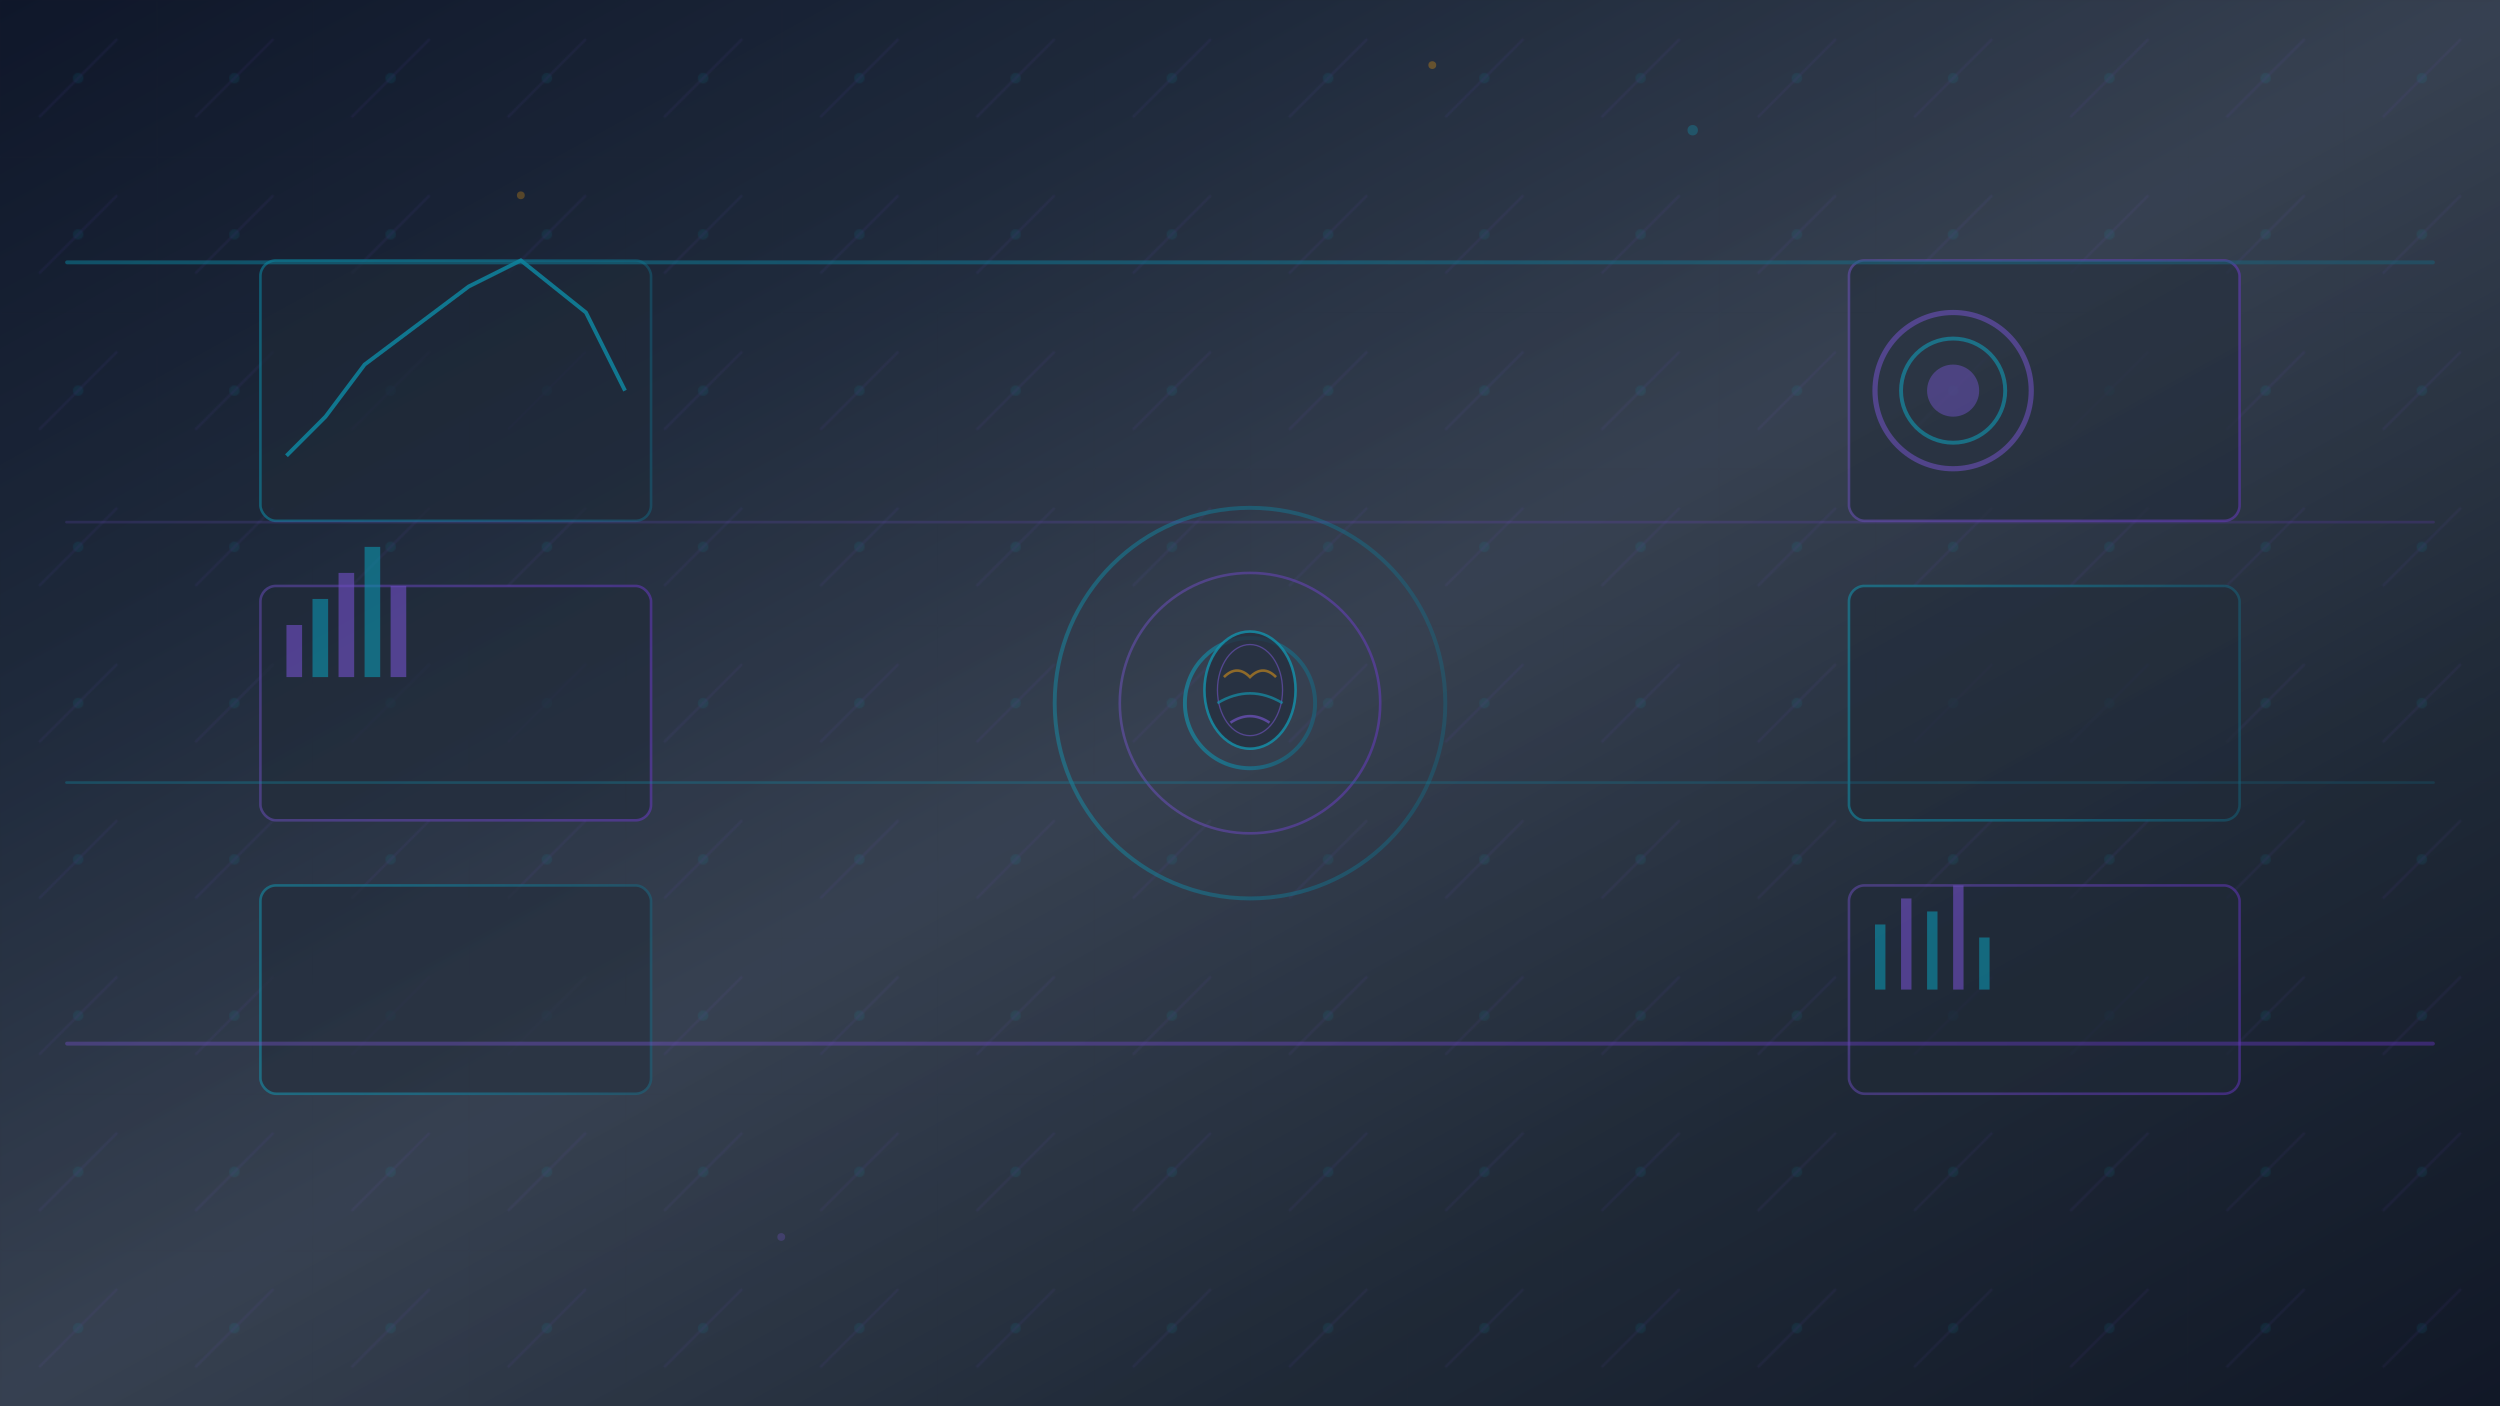 <svg width="1920" height="1080" viewBox="0 0 1920 1080" xmlns="http://www.w3.org/2000/svg">
  <defs>
    <linearGradient id="insightsGrad" x1="0%" y1="0%" x2="100%" y2="100%">
      <stop offset="0%" style="stop-color:#0f172a;stop-opacity:1" />
      <stop offset="25%" style="stop-color:#1e293b;stop-opacity:1" />
      <stop offset="50%" style="stop-color:#374151;stop-opacity:1" />
      <stop offset="75%" style="stop-color:#1f2937;stop-opacity:1" />
      <stop offset="100%" style="stop-color:#111827;stop-opacity:1" />
    </linearGradient>
    <linearGradient id="insightsData" x1="0%" y1="0%" x2="100%" y2="0%">
      <stop offset="0%" style="stop-color:#06b6d4;stop-opacity:0.8" />
      <stop offset="50%" style="stop-color:#0891b2;stop-opacity:0.9" />
      <stop offset="100%" style="stop-color:#0e7490;stop-opacity:0.8" />
    </linearGradient>
    <linearGradient id="insightsAnalytic" x1="0%" y1="0%" x2="100%" y2="0%">
      <stop offset="0%" style="stop-color:#8b5cf6;stop-opacity:0.7" />
      <stop offset="100%" style="stop-color:#7c3aed;stop-opacity:0.8" />
    </linearGradient>
    <pattern id="insightsChart" width="120" height="120" patternUnits="userSpaceOnUse">
      <path d="M 120 0 L 0 0 0 120" fill="none" stroke="#374151" stroke-width="1" opacity="0.2"/>
      <circle cx="60" cy="60" r="4" fill="#06b6d4" opacity="0.4"/>
      <path d="M 30 90 L 60 60 L 90 30" stroke="#8b5cf6" stroke-width="2" fill="none" opacity="0.3"/>
    </pattern>
    <filter id="insightsGlow">
      <feGaussianBlur stdDeviation="3" result="coloredBlur"/>
      <feMerge> 
        <feMergeNode in="coloredBlur"/>
        <feMergeNode in="SourceGraphic"/>
      </feMerge>
    </filter>
  </defs>
  
  <!-- Base background -->
  <rect width="1920" height="1080" fill="url(#insightsGrad)"/>
  
  <!-- Chart pattern overlay -->
  <rect width="1920" height="1080" fill="url(#insightsChart)" opacity="0.3"/>
  
  <!-- Analytics dashboard elements -->
  <g opacity="0.7">
    <!-- Left analytics panels -->
    <rect x="200" y="200" width="300" height="200" fill="#1f2937" stroke="url(#insightsData)" stroke-width="2" rx="12"/>
    <rect x="200" y="450" width="300" height="180" fill="#1f2937" stroke="url(#insightsAnalytic)" stroke-width="2" rx="12"/>
    <rect x="200" y="680" width="300" height="160" fill="#1f2937" stroke="url(#insightsData)" stroke-width="2" rx="12"/>
    
    <!-- Right analytics panels -->
    <rect x="1420" y="200" width="300" height="200" fill="#1f2937" stroke="url(#insightsAnalytic)" stroke-width="2" rx="12"/>
    <rect x="1420" y="450" width="300" height="180" fill="#1f2937" stroke="url(#insightsData)" stroke-width="2" rx="12"/>
    <rect x="1420" y="680" width="300" height="160" fill="#1f2937" stroke="url(#insightsAnalytic)" stroke-width="2" rx="12"/>
  </g>
  
  <!-- Chart visualizations -->
  <g opacity="0.8">
    <!-- Left panel charts -->
    <path d="M 220 350 L 250 320 L 280 280 L 320 250 L 360 220 L 400 200 L 450 240 L 480 300" 
          stroke="#06b6d4" stroke-width="3" fill="none" filter="url(#insightsGlow)"/>
    
    <rect x="220" y="480" width="12" height="40" fill="#8b5cf6" opacity="0.8"/>
    <rect x="240" y="460" width="12" height="60" fill="#06b6d4" opacity="0.8"/>
    <rect x="260" y="440" width="12" height="80" fill="#8b5cf6" opacity="0.8"/>
    <rect x="280" y="420" width="12" height="100" fill="#06b6d4" opacity="0.8"/>
    <rect x="300" y="450" width="12" height="70" fill="#8b5cf6" opacity="0.8"/>
    
    <!-- Right panel charts -->
    <circle cx="1500" cy="300" r="60" fill="none" stroke="#8b5cf6" stroke-width="4" opacity="0.7"/>
    <circle cx="1500" cy="300" r="40" fill="none" stroke="#06b6d4" stroke-width="3" opacity="0.8"/>
    <circle cx="1500" cy="300" r="20" fill="#8b5cf6" opacity="0.6"/>
    
    <rect x="1440" y="710" width="8" height="50" fill="#06b6d4" opacity="0.8"/>
    <rect x="1460" y="690" width="8" height="70" fill="#8b5cf6" opacity="0.8"/>
    <rect x="1480" y="700" width="8" height="60" fill="#06b6d4" opacity="0.8"/>
    <rect x="1500" y="680" width="8" height="80" fill="#8b5cf6" opacity="0.8"/>
    <rect x="1520" y="720" width="8" height="40" fill="#06b6d4" opacity="0.8"/>
  </g>
  
  <!-- Central insights visualization -->
  <g transform="translate(960, 540)">
    <circle cx="0" cy="0" r="150" fill="none" stroke="url(#insightsData)" stroke-width="3" opacity="0.6"/>
    <circle cx="0" cy="0" r="100" fill="none" stroke="url(#insightsAnalytic)" stroke-width="2" opacity="0.7"/>
    <circle cx="0" cy="0" r="50" fill="none" stroke="url(#insightsData)" stroke-width="3" opacity="0.8"/>
    
    <!-- Central brain/insights icon -->
    <ellipse cx="0" cy="-10" rx="35" ry="45" fill="#1f2937" stroke="#06b6d4" stroke-width="2" opacity="0.8"/>
    <ellipse cx="0" cy="-10" rx="25" ry="35" fill="none" stroke="#8b5cf6" stroke-width="1" opacity="0.6"/>
    
    <!-- Insights neural pathways -->
    <path d="M -20 -20 Q -10 -30 0 -20 Q 10 -30 20 -20" stroke="#f59e0b" stroke-width="2" fill="none" opacity="0.7"/>
    <path d="M -25 0 Q 0 -15 25 0" stroke="#06b6d4" stroke-width="2" fill="none" opacity="0.7"/>
    <path d="M -15 15 Q 0 5 15 15" stroke="#8b5cf6" stroke-width="2" fill="none" opacity="0.7"/>
  </g>
  
  <!-- Data flow indicators -->
  <g opacity="0.6">
    <rect x="50" y="200" width="1820" height="3" fill="url(#insightsData)" rx="1.5">
      <animate attributeName="opacity" values="0.6;0.9;0.6" dur="6s" repeatCount="indefinite"/>
    </rect>
    <rect x="50" y="400" width="1820" height="2" fill="url(#insightsAnalytic)" rx="1" opacity="0.5">
      <animate attributeName="opacity" values="0.5;0.8;0.5" dur="4s" repeatCount="indefinite"/>
    </rect>
    <rect x="50" y="600" width="1820" height="2" fill="url(#insightsData)" rx="1" opacity="0.7">
      <animate attributeName="opacity" values="0.7;1.0;0.7" dur="5s" repeatCount="indefinite"/>
    </rect>
    <rect x="50" y="800" width="1820" height="3" fill="url(#insightsAnalytic)" rx="1.5">
      <animate attributeName="opacity" values="0.4;0.8;0.4" dur="7s" repeatCount="indefinite"/>
    </rect>
  </g>
  
  <!-- Knowledge particles -->
  <g opacity="0.5">
    <circle cx="400" cy="150" r="3" fill="#f59e0b" opacity="0.8">
      <animate attributeName="cy" values="150;130;150" dur="3s" repeatCount="indefinite"/>
      <animate attributeName="r" values="3;5;3" dur="2s" repeatCount="indefinite"/>
    </circle>
    <circle cx="1300" cy="100" r="4" fill="#06b6d4" opacity="0.7">
      <animate attributeName="cy" values="100;80;100" dur="3.5s" repeatCount="indefinite"/>
    </circle>
    <circle cx="600" cy="950" r="3" fill="#8b5cf6" opacity="0.6">
      <animate attributeName="cy" values="950;930;950" dur="4s" repeatCount="indefinite"/>
    </circle>
    <circle cx="1100" cy="50" r="3" fill="#f59e0b" opacity="0.9">
      <animate attributeName="cy" values="50;30;50" dur="2.5s" repeatCount="indefinite"/>
    </circle>
  </g>
  
  <!-- Depth overlay -->
  <rect width="1920" height="1080" fill="url(#insightsGrad)" opacity="0.3"/>
</svg>